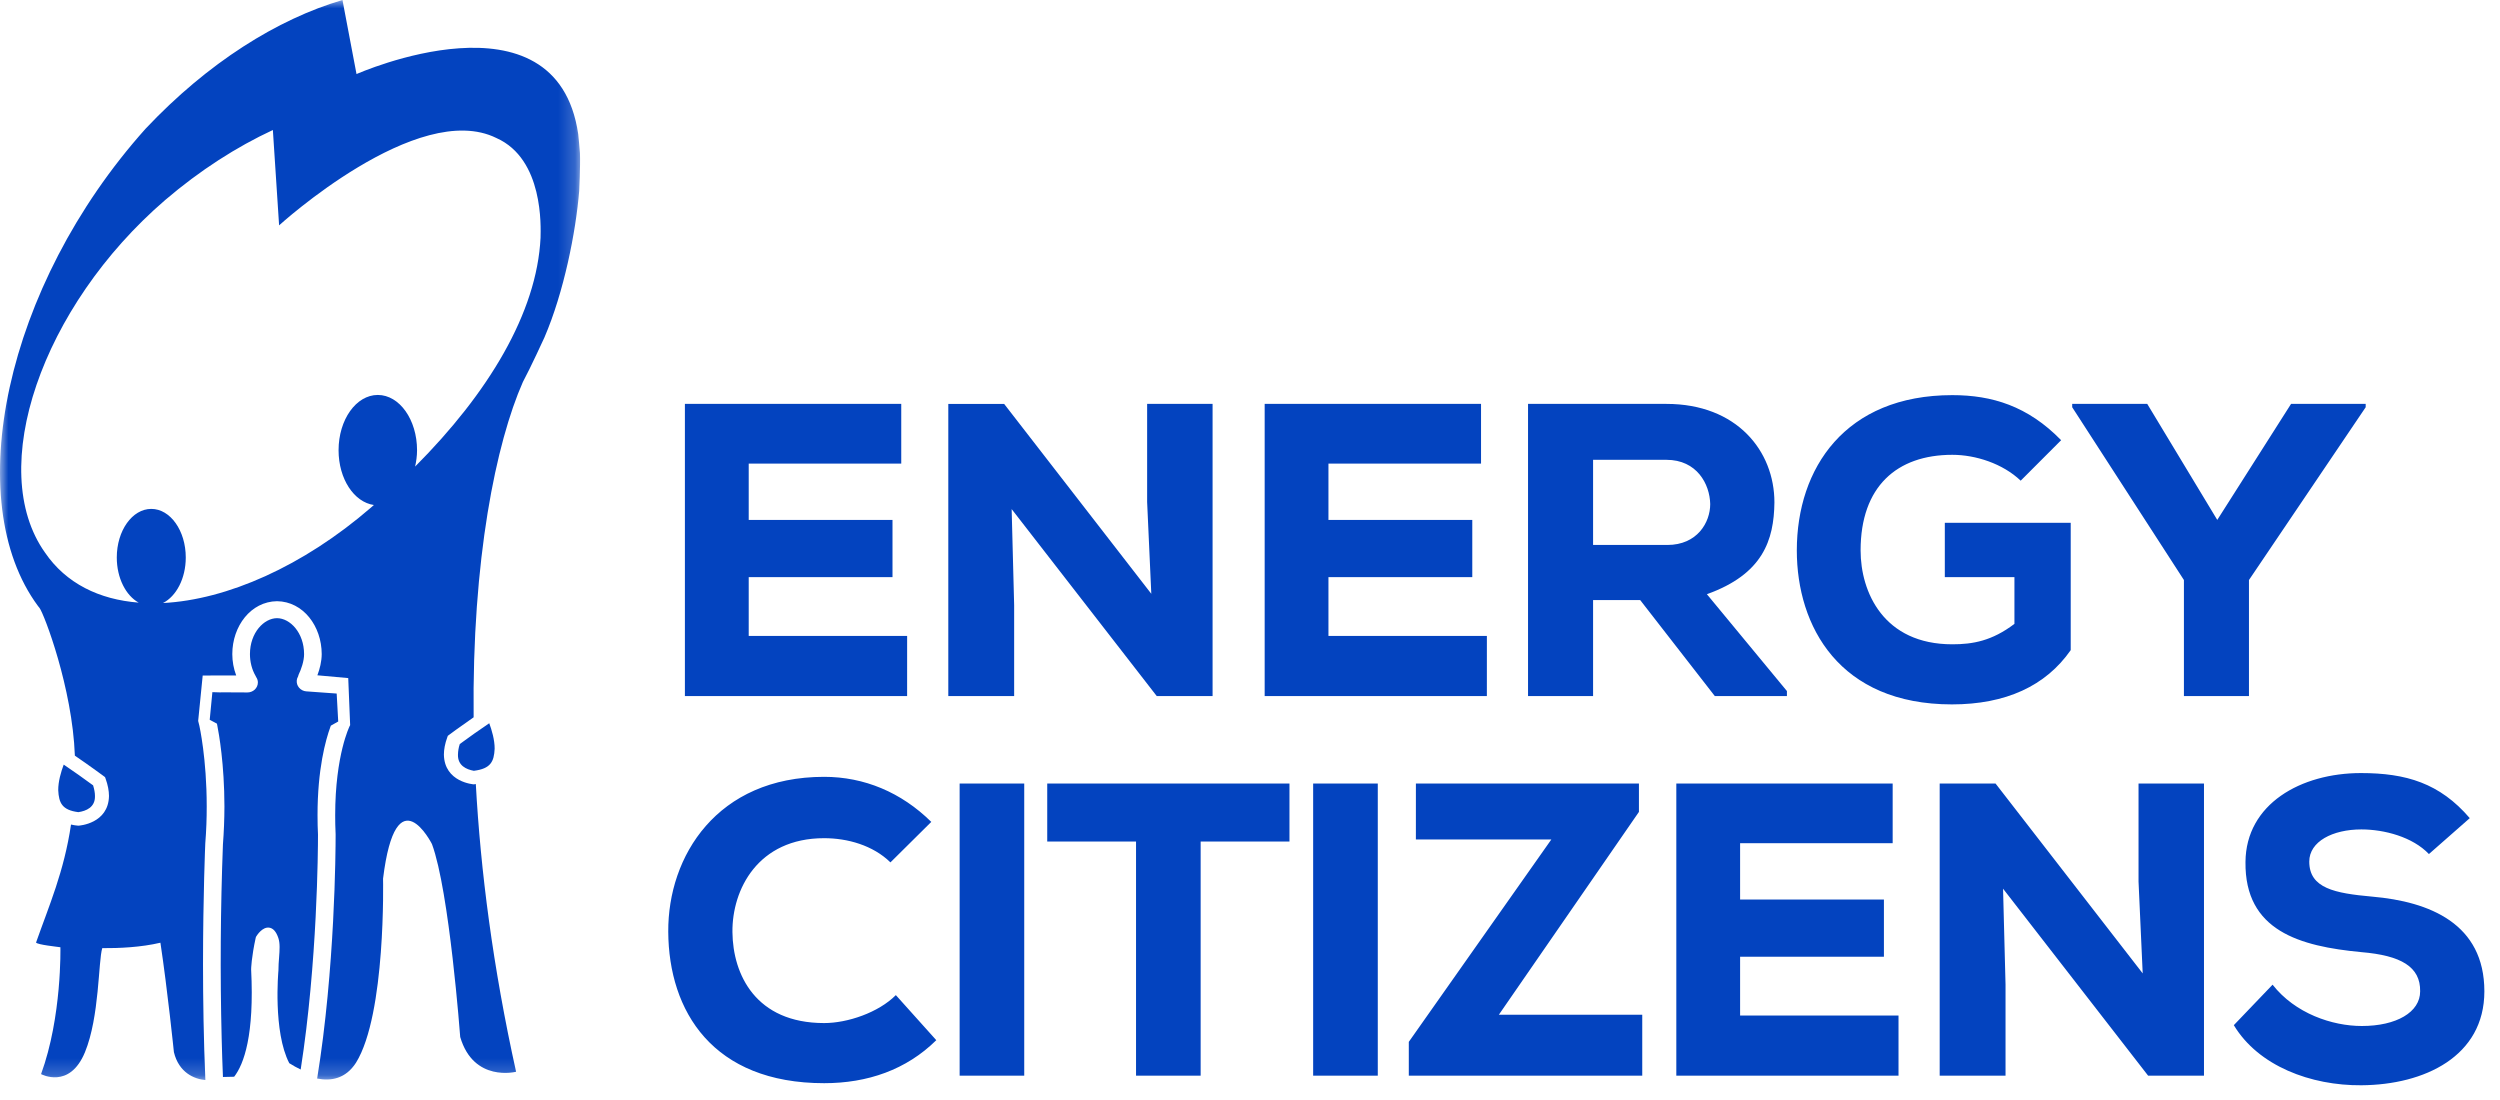 <svg width="150" height="66" viewBox="0 0 150 66" fill="none" xmlns="http://www.w3.org/2000/svg">
<path fill-rule="evenodd" clip-rule="evenodd" d="M19.079 50.063C19.061 49.716 19.052 49.348 19.052 48.916C19.05 46.146 19.536 44.399 19.826 43.606L19.851 43.539L20.293 43.29L20.201 41.613L18.373 41.481V41.466V41.482C18.289 41.475 18.207 41.451 18.133 41.412C18.058 41.373 17.992 41.32 17.939 41.255C17.889 41.195 17.851 41.125 17.828 41.051C17.806 40.976 17.798 40.898 17.806 40.82C17.814 40.739 17.84 40.661 17.882 40.592C17.889 40.553 17.9 40.515 17.917 40.479C18.07 40.168 18.248 39.659 18.245 39.248C18.243 37.96 17.403 37.093 16.621 37.09C15.839 37.093 14.998 37.96 14.997 39.247C14.997 39.711 15.113 40.168 15.326 40.538L15.38 40.641C15.44 40.732 15.473 40.838 15.473 40.947C15.473 41.028 15.456 41.108 15.423 41.181C15.391 41.255 15.343 41.322 15.284 41.377C15.165 41.487 15.008 41.548 14.845 41.547L13.258 41.539V41.545L12.743 41.529L12.583 43.187L13.016 43.419L13.034 43.508C13.135 44.013 13.464 45.855 13.466 48.392C13.464 49.161 13.433 49.926 13.376 50.667C13.229 54.542 13.203 58.421 13.3 62.298L13.333 63.456C13.345 63.843 13.36 64.231 13.377 64.619L14.049 64.604C14.637 63.845 15.267 62.111 15.068 58.161C15.068 58.119 15.084 57.448 15.345 56.254L15.368 56.196C15.426 56.099 15.744 55.613 16.139 55.657C16.383 55.684 16.572 55.894 16.702 56.284C16.808 56.603 16.779 57.001 16.744 57.462C16.725 57.709 16.706 57.965 16.706 58.23C16.701 58.285 16.374 61.897 17.356 63.791C17.587 63.937 17.816 64.064 18.041 64.171C19.049 57.744 19.079 50.897 19.079 50.129V50.063Z" fill="#0343BF"/>
<mask id="mask0" mask-type="alpha" maskUnits="userSpaceOnUse" x="0" y="0" width="35" height="65">
<path d="M0 0H34.805V64.803H0V0Z" fill="white"/>
</mask>
<g mask="url(#mask0)">
<path fill-rule="evenodd" clip-rule="evenodd" d="M32.433 14.266C32.215 18.767 29.296 23.594 24.907 27.994C24.976 27.683 25.023 27.358 25.023 27.015C25.023 25.182 23.969 23.697 22.668 23.697C21.367 23.697 20.314 25.182 20.314 27.015C20.314 28.735 21.244 30.132 22.434 30.3L22.255 30.457C18.187 33.976 13.618 35.986 9.779 36.182C10.575 35.776 11.146 34.712 11.146 33.45C11.146 31.84 10.22 30.534 9.077 30.534C7.933 30.534 7.007 31.84 7.007 33.45C7.007 34.684 7.552 35.733 8.321 36.158C5.953 35.974 3.961 35.007 2.697 33.151C-0.85 28.154 2.478 18.402 9.914 11.999C12.002 10.214 14.204 8.809 16.372 7.801L16.746 13.522C16.746 13.522 25.063 5.942 29.787 8.283C32.626 9.547 32.445 13.624 32.433 14.265V14.266ZM34.797 9.186C34.786 8.968 34.7 8.109 34.692 8.041C33.384 -0.882 21.391 4.444 21.391 4.444L20.548 0.001C16.652 1.148 12.481 3.75 8.735 7.723C0.259 17.19 -2.377 30.068 2.279 36.361C2.309 36.402 2.342 36.436 2.371 36.475C2.646 36.839 4.343 41.271 4.492 45.339C5.473 46.008 6.224 46.572 6.229 46.572L6.303 46.629L6.335 46.717C6.476 47.108 6.538 47.452 6.539 47.758C6.509 49.42 4.754 49.541 4.694 49.541C4.548 49.529 4.403 49.507 4.261 49.473C3.84 52.31 2.944 54.332 2.162 56.555C2.274 56.687 3.405 56.802 3.624 56.835C3.624 56.835 3.724 61.004 2.464 64.446C2.464 64.446 4.171 65.385 5.099 63.129C5.972 61.005 5.895 57.661 6.136 56.889C7.132 56.897 8.455 56.84 9.625 56.563C10.056 59.431 10.434 63.126 10.434 63.126C10.729 64.359 11.661 64.749 12.322 64.803C12.217 62.378 12.183 59.974 12.181 57.858C12.183 53.693 12.316 50.622 12.317 50.603C12.379 49.823 12.405 49.081 12.403 48.392C12.405 45.505 11.964 43.559 11.964 43.554L11.89 43.256L12.162 40.531L14.171 40.527C14.018 40.117 13.938 39.684 13.938 39.247C13.939 37.565 15.048 36.093 16.622 36.072C18.193 36.093 19.299 37.565 19.303 39.247C19.3 39.693 19.188 40.133 19.043 40.518L20.894 40.685L21.009 43.507L20.963 43.598C20.968 43.602 20.764 43.994 20.547 44.875C20.331 45.756 20.111 47.099 20.111 48.916C20.111 49.268 20.116 49.636 20.137 50.053V50.129C20.137 51.001 20.102 58.143 19.029 64.713C19.865 64.878 20.742 64.724 21.359 63.764C23.167 60.854 22.983 52.72 22.983 52.72C23.765 46.374 25.918 50.645 25.918 50.645C26.964 53.466 27.613 62.221 27.613 62.221C28.421 64.963 30.965 64.305 30.965 64.305C29.572 58.013 28.833 52.222 28.549 47.043C28.506 47.047 28.471 47.059 28.426 47.062C28.421 47.059 26.663 46.941 26.634 45.277C26.634 44.972 26.695 44.627 26.839 44.233L26.87 44.148L26.946 44.091C26.948 44.089 27.569 43.625 28.418 43.038C28.314 33.556 29.771 26.548 31.371 22.923C31.824 22.083 32.664 20.251 32.664 20.251C33.834 17.53 34.55 13.933 34.753 11.441C34.753 11.441 34.828 9.968 34.797 9.186Z" fill="#0343BF"/>
</g>
<path fill-rule="evenodd" clip-rule="evenodd" d="M27.478 45.278V45.282C27.46 45.934 27.98 46.166 28.42 46.246L28.432 46.248C29.438 46.122 29.642 45.701 29.679 44.923C29.683 44.393 29.504 43.797 29.355 43.394C28.758 43.798 28.169 44.214 27.588 44.641C27.519 44.846 27.482 45.061 27.478 45.278ZM4.701 48.729C5.165 48.662 5.715 48.441 5.698 47.763V47.758C5.698 47.575 5.66 47.36 5.586 47.121C5.007 46.694 4.419 46.28 3.823 45.876C3.656 46.321 3.491 46.893 3.494 47.411C3.531 48.181 3.728 48.604 4.696 48.729H4.701ZM54.427 41.763H41.094V24.234H54.075V27.815H44.923V31.195H53.55V34.626H44.923V38.157H54.428L54.427 41.763ZM69.078 35.628L68.828 30.119V24.233H72.755V41.763H69.404L60.699 30.545L60.849 36.305V41.764H56.898V24.235H60.249L69.078 35.628ZM89.212 41.763H75.88V24.234H88.862V27.815H79.707V31.195H88.337V34.626H79.707V38.157H89.213L89.212 41.763ZM95.585 27.589V32.698H100.037C101.838 32.698 102.613 31.345 102.613 30.244C102.588 29.042 101.813 27.589 99.986 27.589H95.585ZM107.215 41.763H102.888L98.411 36.004H95.585V41.763H91.682V24.234H99.986C104.214 24.234 106.465 27.063 106.465 30.143C106.44 32.422 105.765 34.451 102.413 35.652L107.215 41.463V41.763ZM121.241 28.841C120.166 27.815 118.54 27.289 117.139 27.289C113.813 27.289 111.636 29.192 111.636 33.024C111.636 35.528 113.012 38.658 117.139 38.658C118.366 38.658 119.516 38.457 120.866 37.432V34.626H116.689V31.37H124.243V39.008C122.743 41.162 120.341 42.264 117.114 42.264C110.36 42.264 107.809 37.581 107.809 33.024C107.809 28.09 110.712 23.708 117.139 23.708C119.516 23.708 121.667 24.359 123.668 26.412L121.241 28.841ZM133.036 31.195L137.464 24.233H141.941V24.434L134.938 34.801V41.763H131.035V34.801L124.332 24.434V24.233H128.834L133.036 31.195ZM56.177 62.411C54.376 64.189 52.05 64.991 49.449 64.991C42.771 64.991 40.12 60.683 40.095 55.9C40.07 51.368 43.02 46.61 49.449 46.61C51.85 46.61 54.076 47.537 55.877 49.314L53.426 51.743C52.376 50.716 50.85 50.291 49.449 50.291C45.472 50.291 43.921 53.371 43.946 55.925C43.971 58.48 45.346 61.384 49.449 61.384C50.849 61.384 52.701 60.759 53.751 59.707L56.177 62.411ZM57.578 64.54H61.454V47.011H57.578V64.54ZM68.162 50.492H62.834V47.011H77.368V50.492H72.039V64.54H68.162V50.492ZM78.789 64.54H82.667V47.011H78.789V64.54ZM84.954 47.011H98.336V48.714L89.931 60.884H98.535V64.54H84.528V62.512L93.082 50.366H84.953L84.954 47.011ZM113.911 64.54H100.579V47.011H113.56V50.592H104.406V53.972H113.035V57.403H104.406V60.934H113.911V64.54ZM128.562 58.404L128.312 52.895V47.011H132.239V64.54H128.887L120.183 53.321L120.332 59.081V64.54H116.381V47.011H119.732L128.562 58.404ZM145.735 51.243C144.759 50.216 143.058 49.765 141.682 49.765C139.957 49.765 138.556 50.492 138.556 51.694C138.556 53.297 140.082 53.596 142.333 53.798C145.784 54.098 149.062 55.425 149.062 59.481C149.062 63.388 145.459 65.091 141.682 65.116C138.656 65.141 135.505 63.965 134.029 61.51L136.355 59.081C137.706 60.809 139.932 61.56 141.708 61.56C143.784 61.56 145.209 60.734 145.209 59.481C145.234 58.004 144.059 57.328 141.682 57.128C137.98 56.777 134.679 55.85 134.729 51.718C134.754 48.237 138.056 46.384 141.657 46.384C144.359 46.384 146.385 46.986 148.186 49.089L145.735 51.243Z" fill="#0343BF"/>
</svg>